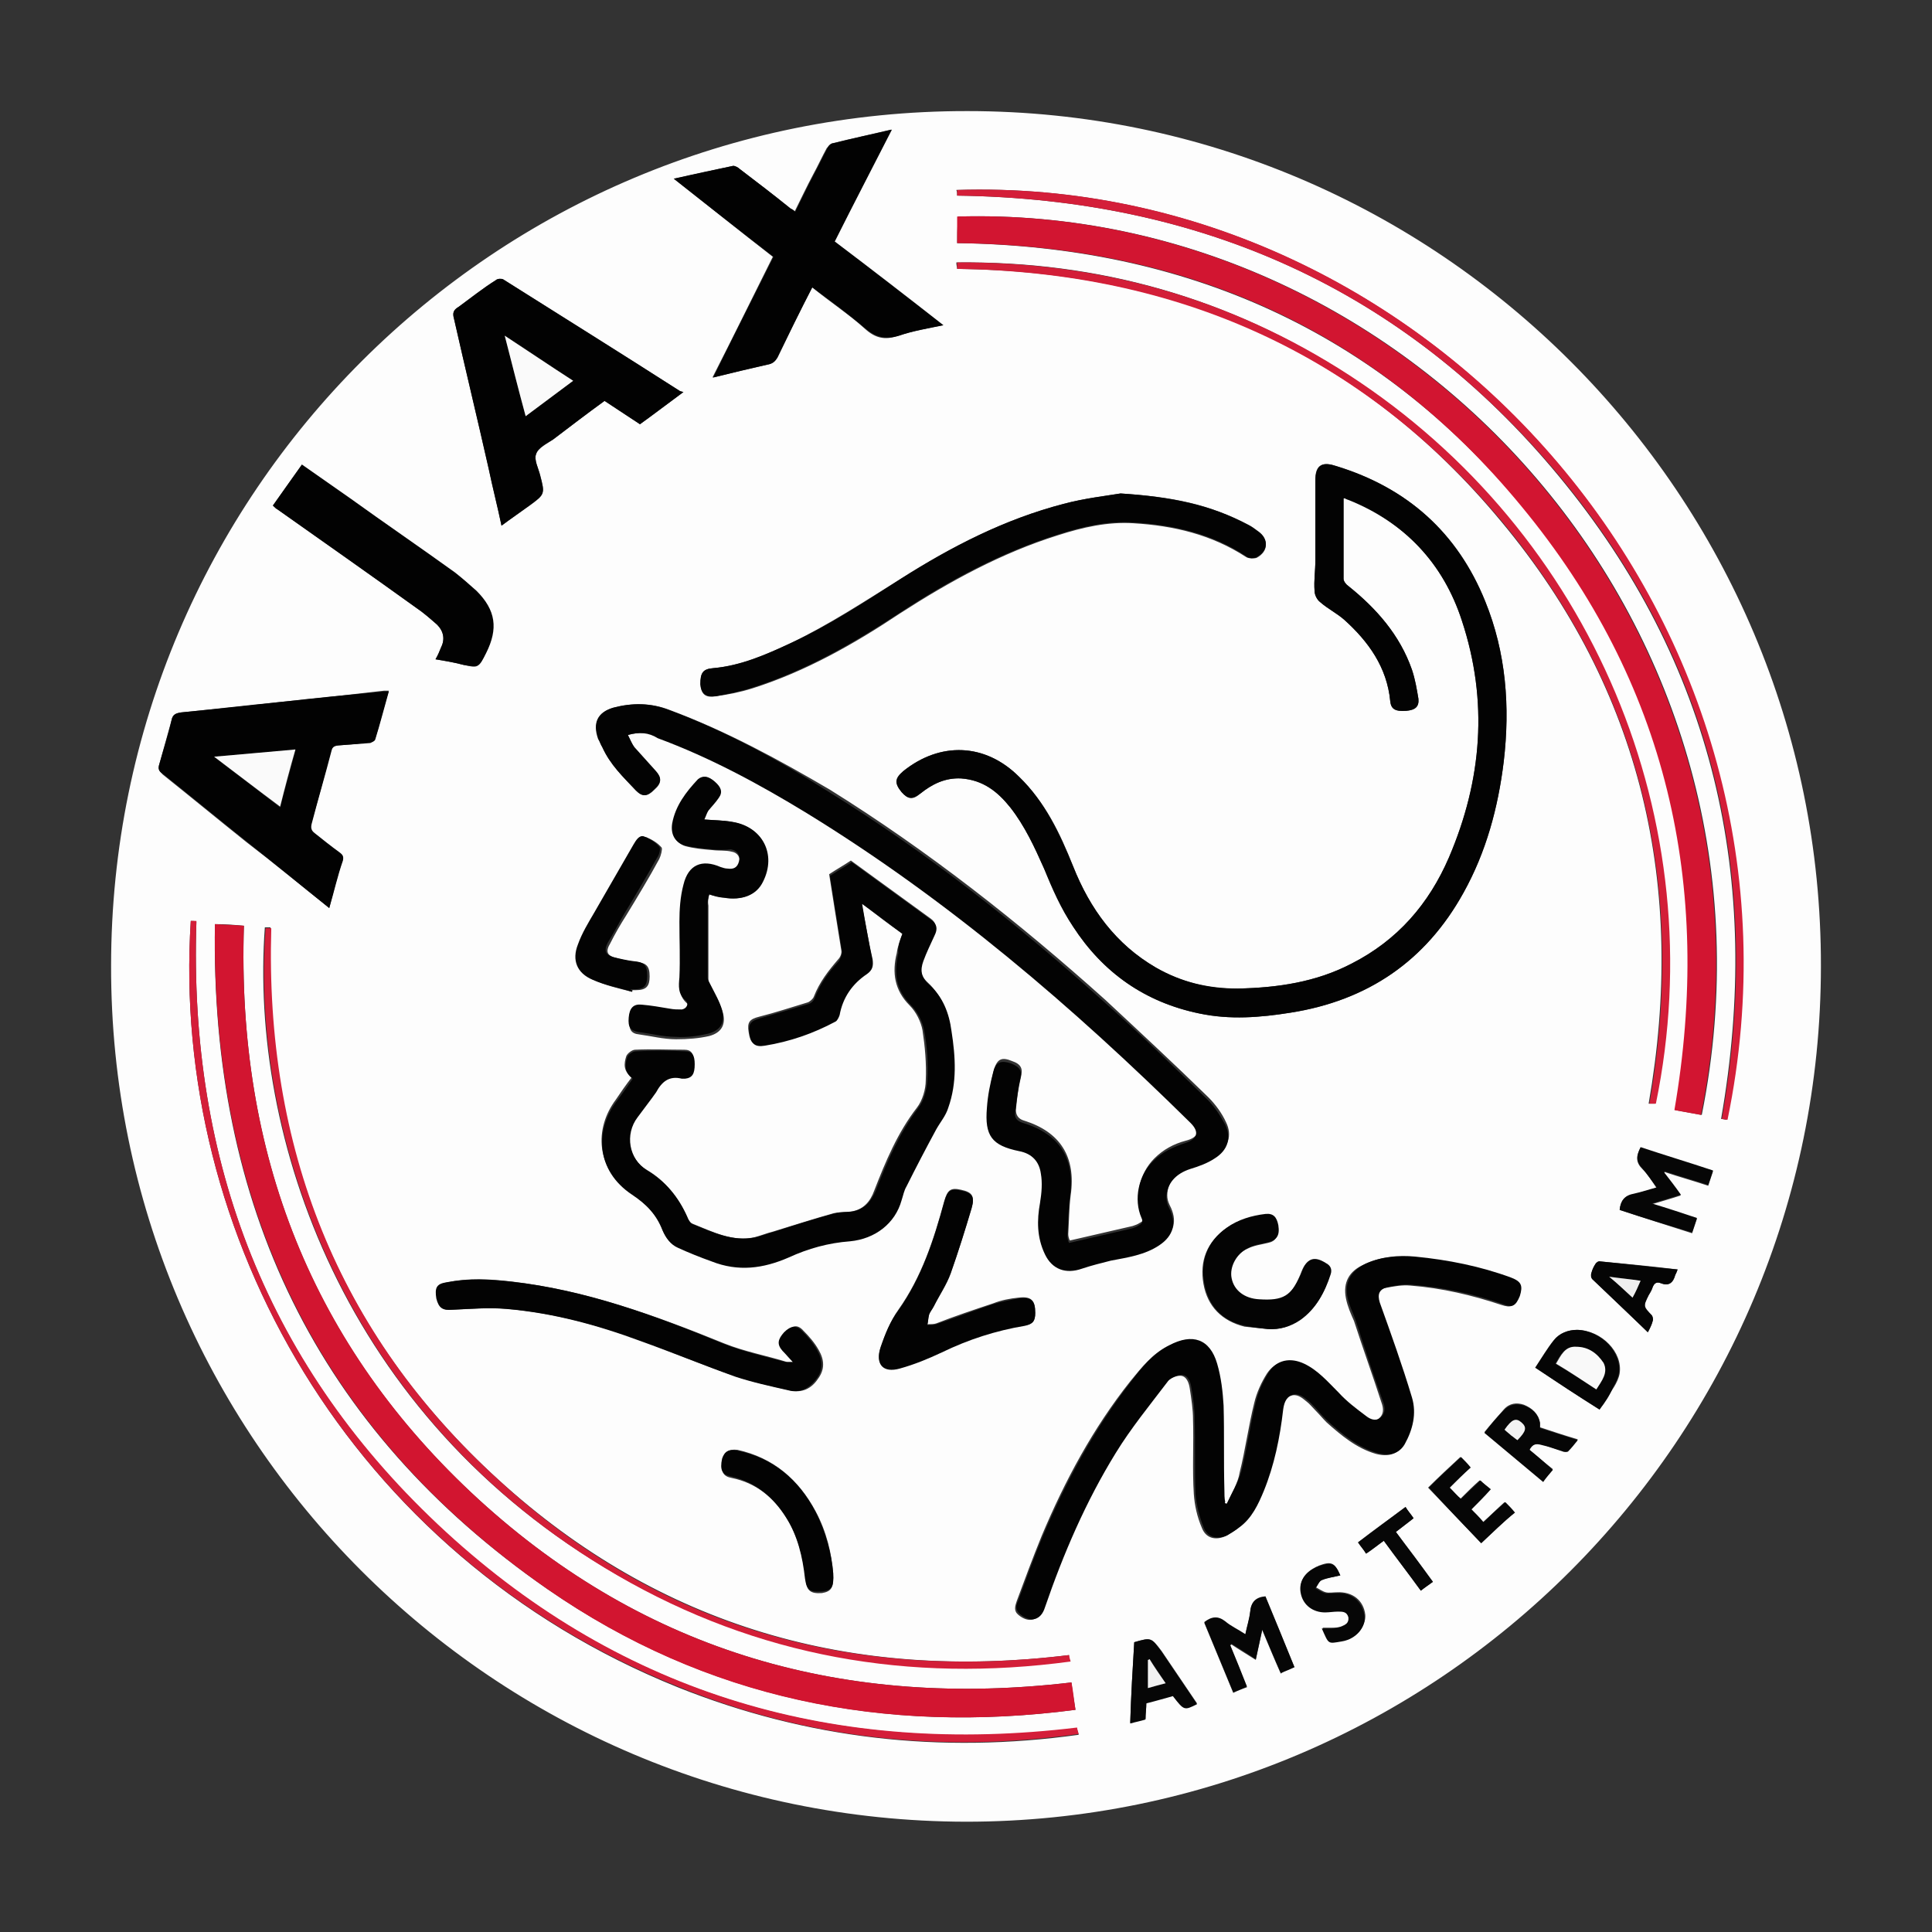 <?xml version="1.0" encoding="utf-8"?>
<!-- Generator: Adobe Illustrator 24.3.0, SVG Export Plug-In . SVG Version: 6.00 Build 0)  -->
<svg version="1.1" id="Layer_1" xmlns="http://www.w3.org/2000/svg" xmlns:xlink="http://www.w3.org/1999/xlink" x="0px" y="0px"
	 viewBox="0 0 24 24" style="enable-background:new 0 0 24 24;" xml:space="preserve">
<rect x="0" y="0" width="24" height="24" fill="#333333" stroke="none"/>
<style type="text/css">
	.st0{fill:#FDFDFD;}
	.st1{fill:#030303;}
	.st2{fill:#D21531;}
	.st3{fill:#D21530;}
	.st4{fill:#020202;}
	.st5{fill:#D41E39;}
	.st6{fill:#D31E38;}
	.st7{fill:#040404;}
	.st8{fill:#060606;}
	.st9{fill:#050505;}
	.st10{fill:#070707;}
	.st11{fill:#FAFAFA;}
	.st12{fill:#F9F9F9;}
	.st13{fill:#F2F2F2;}
	.st14{fill:#EFEFEF;}
</style>
<g>
	<path class="st0" d="M12,22.63C6.13,22.62,1.37,17.86,1.38,12c0-5.88,4.77-10.63,10.64-10.62C17.87,1.38,22.63,6.15,22.62,12
		C22.62,17.87,17.86,22.63,12,22.63z M16.69,6.19c0.02,0,0.02,0,0.03,0c0.01,0,0.02,0.01,0.03,0.01c0.7,0.29,1.18,0.8,1.41,1.51
		c0.33,1,0.25,1.98-0.16,2.94c-0.25,0.58-0.64,1.03-1.21,1.32c-0.44,0.23-0.92,0.3-1.41,0.31c-0.36,0.01-0.7-0.08-1.02-0.26
		c-0.5-0.29-0.82-0.73-1.03-1.26c-0.16-0.41-0.35-0.8-0.67-1.11c-0.42-0.42-0.98-0.44-1.44-0.07c-0.11,0.09-0.11,0.15-0.02,0.26
		c0.08,0.09,0.14,0.1,0.23,0.02c0.15-0.12,0.31-0.2,0.51-0.19c0.27,0.02,0.45,0.16,0.61,0.36c0.18,0.23,0.3,0.49,0.42,0.76
		c0.11,0.25,0.22,0.5,0.36,0.72c0.37,0.57,0.89,0.94,1.57,1.08c0.38,0.08,0.76,0.05,1.13-0.01c0.95-0.15,1.68-0.64,2.15-1.49
		c0.28-0.51,0.43-1.06,0.5-1.63c0.08-0.68,0.03-1.35-0.23-1.99c-0.34-0.85-0.97-1.41-1.85-1.68c-0.15-0.05-0.27-0.04-0.26,0.19
		c0,0.32,0,0.65,0,0.98c0,0.13-0.02,0.25-0.01,0.38c0,0.05,0.03,0.11,0.07,0.14c0.09,0.08,0.21,0.14,0.3,0.22
		c0.3,0.27,0.53,0.59,0.57,1.01c0.01,0.1,0.07,0.13,0.2,0.12c0.11-0.01,0.16-0.05,0.15-0.15c-0.02-0.12-0.04-0.24-0.08-0.36
		c-0.15-0.43-0.44-0.76-0.79-1.04c-0.03-0.02-0.06-0.06-0.06-0.09C16.69,6.86,16.69,6.53,16.69,6.19z M11.89,3.02
		c2.84,0.04,5.21,1.09,7.02,3.27c1.81,2.18,2.38,4.71,1.9,7.5c0.11,0.02,0.22,0.04,0.33,0.06c1.21-6.03-3.59-11.32-9.24-11.16
		c0,0.02,0,0.04,0,0.06C11.89,2.84,11.89,2.93,11.89,3.02z M2.67,11.48c-0.06,3.48,1.26,6.27,4.13,8.26
		c1.97,1.36,4.18,1.81,6.56,1.5c-0.02-0.13-0.04-0.24-0.05-0.34c-2.8,0.33-5.28-0.37-7.36-2.27c-2.08-1.9-3.01-4.31-2.92-7.13
		C2.92,11.49,2.81,11.48,2.67,11.48z M7.8,9.13C7.94,9.09,8.06,9.1,8.18,9.14c0.65,0.24,1.26,0.57,1.85,0.93
		c1.76,1.08,3.31,2.41,4.77,3.85c0.12,0.12,0.09,0.21-0.07,0.25c-0.15,0.04-0.28,0.11-0.39,0.22c-0.19,0.19-0.25,0.48-0.15,0.71
		c0.02,0.05,0.01,0.07-0.03,0.09c-0.03,0.02-0.06,0.03-0.09,0.04c-0.26,0.06-0.52,0.12-0.78,0.18c-0.01-0.02-0.02-0.05-0.02-0.08
		c0.01-0.16,0.01-0.32,0.03-0.48c0.07-0.48-0.13-0.79-0.58-0.93c-0.07-0.02-0.1-0.07-0.1-0.13c0.01-0.13,0.03-0.27,0.06-0.4
		c0.03-0.11,0.01-0.17-0.11-0.21c-0.12-0.05-0.18-0.03-0.22,0.1c-0.04,0.15-0.06,0.3-0.08,0.45c-0.03,0.35,0.06,0.47,0.4,0.54
		c0.16,0.03,0.25,0.13,0.27,0.28c0.02,0.12,0.01,0.25-0.01,0.36c-0.03,0.22-0.03,0.44,0.06,0.64c0.09,0.19,0.26,0.25,0.46,0.18
		c0.12-0.04,0.24-0.07,0.36-0.1c0.2-0.04,0.42-0.07,0.6-0.19c0.18-0.12,0.22-0.28,0.12-0.47c-0.02-0.04-0.03-0.08-0.03-0.12
		c0-0.17,0.12-0.3,0.3-0.36c0.1-0.03,0.21-0.08,0.3-0.13c0.16-0.1,0.21-0.26,0.13-0.42c-0.05-0.11-0.13-0.22-0.22-0.31
		c-0.42-0.41-0.85-0.81-1.28-1.21c-1.07-0.96-2.2-1.85-3.42-2.61C9.68,9.44,9.02,9.08,8.32,8.82C8.09,8.73,7.86,8.73,7.63,8.79
		c-0.2,0.05-0.27,0.19-0.19,0.39c0.01,0.04,0.03,0.07,0.05,0.11C7.58,9.5,7.74,9.65,7.9,9.82C7.98,9.9,8.04,9.9,8.13,9.81
		c0.09-0.08,0.09-0.14,0.02-0.22c-0.09-0.1-0.18-0.2-0.27-0.3C7.85,9.24,7.83,9.19,7.8,9.13z M15.24,18.68
		c-0.01,0-0.03-0.01-0.04-0.01c0-0.05-0.01-0.1-0.01-0.15c0-0.35,0.01-0.7-0.01-1.05c-0.01-0.18-0.03-0.36-0.08-0.52
		c-0.09-0.31-0.3-0.38-0.59-0.23c-0.2,0.1-0.33,0.27-0.47,0.44c-0.46,0.58-0.81,1.23-1.1,1.92c-0.11,0.27-0.21,0.54-0.31,0.81
		c-0.02,0.06-0.04,0.12,0.02,0.17c0.13,0.11,0.26,0.07,0.31-0.08c0.23-0.67,0.51-1.32,0.88-1.92c0.19-0.31,0.42-0.59,0.64-0.88
		c0.04-0.05,0.12-0.09,0.18-0.09c0.08,0,0.11,0.09,0.12,0.16c0.02,0.13,0.04,0.26,0.04,0.38c0.01,0.31-0.01,0.62,0.01,0.93
		c0.01,0.14,0.04,0.28,0.1,0.42c0.05,0.13,0.17,0.16,0.3,0.1c0.05-0.03,0.1-0.06,0.15-0.1c0.15-0.12,0.23-0.28,0.3-0.45
		c0.14-0.32,0.2-0.67,0.24-1.01c0.01-0.08,0.02-0.15,0.11-0.18c0.08-0.03,0.14,0.02,0.2,0.07c0.04,0.03,0.07,0.07,0.11,0.11
		c0.05,0.05,0.09,0.1,0.14,0.15c0.18,0.16,0.37,0.32,0.61,0.39c0.15,0.04,0.27,0.01,0.34-0.11c0.11-0.18,0.15-0.38,0.09-0.58
		c-0.12-0.4-0.26-0.79-0.4-1.18c-0.04-0.1-0.02-0.17,0.09-0.19c0.1-0.02,0.21-0.04,0.31-0.03c0.39,0.03,0.77,0.12,1.13,0.24
		c0.12,0.04,0.17,0.02,0.21-0.1c0.05-0.13,0.02-0.18-0.11-0.23c-0.39-0.14-0.79-0.22-1.19-0.26c-0.21-0.02-0.42-0.01-0.62,0.09
		c-0.18,0.08-0.26,0.22-0.22,0.42c0.02,0.1,0.06,0.19,0.1,0.28c0.11,0.34,0.23,0.67,0.34,1.01c0.03,0.08,0.03,0.15-0.03,0.2
		c-0.06,0.05-0.13,0.02-0.18-0.02c-0.12-0.09-0.24-0.18-0.34-0.29c-0.13-0.13-0.25-0.28-0.43-0.36c-0.17-0.08-0.33-0.05-0.44,0.11
		c-0.07,0.11-0.13,0.24-0.16,0.37c-0.07,0.28-0.11,0.58-0.18,0.86C15.38,18.42,15.3,18.55,15.24,18.68z M11.21,11.6
		c-0.03,0.08-0.06,0.16-0.07,0.24c-0.06,0.24-0.03,0.46,0.16,0.65c0.08,0.08,0.14,0.2,0.16,0.31c0.03,0.2,0.05,0.41,0.04,0.62
		c0,0.11-0.04,0.25-0.11,0.34c-0.24,0.31-0.39,0.67-0.53,1.03c-0.05,0.14-0.14,0.24-0.29,0.26c-0.07,0.01-0.14,0.01-0.21,0.02
		c-0.25,0.07-0.5,0.15-0.76,0.23c-0.08,0.02-0.15,0.05-0.23,0.07C9.1,15.43,8.85,15.3,8.6,15.2c-0.03-0.01-0.06-0.05-0.07-0.09
		c-0.11-0.24-0.26-0.44-0.5-0.58c-0.23-0.14-0.28-0.45-0.12-0.66c0.08-0.11,0.16-0.21,0.23-0.32c0.07-0.13,0.16-0.21,0.32-0.17
		c0.01,0,0.02,0,0.04,0c0.09-0.01,0.12-0.06,0.12-0.18c0-0.11-0.03-0.16-0.12-0.16c-0.2,0-0.41-0.01-0.61,0
		c-0.04,0-0.1,0.05-0.11,0.08c-0.03,0.09-0.04,0.19,0.07,0.26c-0.07,0.09-0.14,0.19-0.2,0.28c-0.27,0.36-0.25,0.86,0.19,1.16
		c0.17,0.12,0.3,0.25,0.38,0.44c0.04,0.1,0.1,0.18,0.19,0.22c0.14,0.06,0.28,0.12,0.42,0.17c0.33,0.13,0.65,0.09,0.96-0.05
		c0.24-0.11,0.5-0.18,0.76-0.2c0.32-0.02,0.56-0.21,0.64-0.51c0.02-0.06,0.03-0.12,0.06-0.17c0.12-0.24,0.25-0.47,0.37-0.71
		c0.05-0.09,0.12-0.18,0.15-0.27c0.11-0.31,0.09-0.63,0.04-0.95c-0.03-0.22-0.12-0.43-0.28-0.58c-0.1-0.09-0.11-0.18-0.07-0.29
		c0.04-0.11,0.09-0.22,0.14-0.32c0.04-0.08,0.03-0.14-0.04-0.19c-0.33-0.24-0.66-0.48-0.99-0.72c-0.09,0.06-0.18,0.11-0.27,0.17
		c0.05,0.32,0.1,0.63,0.15,0.94c0.01,0.04-0.01,0.09-0.04,0.12c-0.12,0.14-0.23,0.28-0.3,0.46c-0.01,0.03-0.05,0.06-0.07,0.07
		c-0.2,0.06-0.41,0.13-0.61,0.18c-0.12,0.03-0.15,0.07-0.13,0.19c0.02,0.14,0.06,0.17,0.19,0.15c0.31-0.05,0.6-0.15,0.88-0.3
		c0.03-0.01,0.05-0.05,0.05-0.08c0.04-0.22,0.16-0.38,0.34-0.51c0.07-0.05,0.08-0.1,0.07-0.18c-0.04-0.22-0.08-0.44-0.13-0.69
		C10.88,11.36,11.04,11.48,11.21,11.6z M10.09,3.57c0.22,0.18,0.45,0.33,0.65,0.51c0.13,0.12,0.25,0.15,0.42,0.09
		c0.18-0.06,0.36-0.09,0.55-0.13c-0.46-0.35-0.9-0.69-1.35-1.04c0.24-0.46,0.47-0.92,0.71-1.39c-0.25,0.06-0.49,0.11-0.73,0.17
		c-0.03,0.01-0.05,0.04-0.07,0.06c-0.06,0.11-0.11,0.22-0.17,0.33c-0.08,0.15-0.15,0.3-0.23,0.46C9.86,2.61,9.84,2.6,9.82,2.59
		C9.61,2.42,9.4,2.26,9.19,2.1C9.17,2.08,9.13,2.06,9.11,2.06C8.87,2.11,8.62,2.17,8.37,2.22C8.79,2.55,9.19,2.87,9.6,3.19
		c-0.25,0.5-0.49,0.99-0.75,1.5C9.1,4.63,9.31,4.58,9.53,4.53c0.06-0.01,0.1-0.04,0.12-0.1C9.8,4.15,9.94,3.86,10.09,3.57z
		 M4.09,11.28c0.05-0.2,0.1-0.39,0.16-0.58c0.02-0.05,0-0.08-0.04-0.1c-0.1-0.08-0.2-0.16-0.31-0.24c-0.04-0.03-0.05-0.06-0.04-0.11
		c0.09-0.31,0.17-0.61,0.25-0.92C4.13,9.28,4.15,9.27,4.2,9.26c0.13-0.01,0.27-0.02,0.4-0.04c0.02,0,0.05-0.02,0.06-0.04
		c0.06-0.2,0.11-0.4,0.17-0.6c-0.03,0-0.04,0-0.06,0C4.34,8.63,3.91,8.68,3.48,8.72C3.07,8.77,2.66,8.81,2.25,8.85
		c-0.06,0.01-0.11,0.02-0.12,0.1C2.08,9.13,2.03,9.31,1.98,9.49c-0.02,0.06,0,0.09,0.04,0.13c0.35,0.28,0.69,0.56,1.04,0.84
		C3.4,10.72,3.74,11,4.09,11.28z M6.23,6.53c0.12-0.09,0.24-0.17,0.35-0.26c0.19-0.14,0.19-0.14,0.13-0.37
		C6.69,5.82,6.63,5.71,6.66,5.64c0.03-0.08,0.14-0.13,0.21-0.18C7.08,5.3,7.29,5.14,7.51,4.98c0.15,0.1,0.29,0.19,0.44,0.29
		c0.18-0.13,0.35-0.26,0.54-0.4C8.46,4.86,8.46,4.86,8.45,4.86c-0.73-0.46-1.47-0.93-2.2-1.39C6.23,3.46,6.18,3.46,6.16,3.48
		C6,3.58,5.85,3.7,5.7,3.81C5.63,3.85,5.62,3.89,5.64,3.96C5.78,4.58,5.93,5.2,6.07,5.82C6.12,6.06,6.18,6.29,6.23,6.53z
		 M13.92,6.13c-0.18,0.03-0.45,0.06-0.71,0.13c-0.73,0.19-1.39,0.53-2.02,0.93c-0.45,0.28-0.89,0.57-1.37,0.8
		C9.52,8.13,9.21,8.27,8.86,8.3C8.73,8.31,8.7,8.36,8.7,8.5c0.01,0.12,0.06,0.17,0.18,0.15c0.16-0.02,0.31-0.05,0.47-0.1
		c0.66-0.21,1.26-0.55,1.83-0.93c0.62-0.4,1.26-0.75,1.96-0.97c0.31-0.1,0.62-0.17,0.94-0.15c0.5,0.03,0.97,0.14,1.4,0.42
		c0.03,0.02,0.1,0.02,0.13,0.01c0.15-0.08,0.15-0.23,0.02-0.32c-0.04-0.03-0.08-0.05-0.12-0.08C15.04,6.26,14.54,6.17,13.92,6.13z
		 M3.39,6.28C3.41,6.3,3.43,6.32,3.45,6.33C4.03,6.74,4.6,7.14,5.17,7.55c0.09,0.06,0.18,0.14,0.26,0.21
		c0.08,0.08,0.1,0.18,0.05,0.28C5.46,8.09,5.44,8.14,5.41,8.19c0.12,0.02,0.24,0.04,0.35,0.07c0.18,0.04,0.18,0.04,0.27-0.14
		c0.15-0.3,0.12-0.53-0.12-0.77C5.83,7.26,5.74,7.19,5.65,7.12C5.22,6.81,4.78,6.5,4.35,6.2c-0.2-0.14-0.4-0.28-0.6-0.42
		C3.63,5.94,3.51,6.11,3.39,6.28z M8.81,11.11c0.06,0.02,0.12,0.03,0.17,0.04c0.23,0.04,0.41-0.03,0.49-0.2
		c0.17-0.34,0-0.68-0.38-0.74c-0.11-0.02-0.22-0.02-0.35-0.03c0.02-0.04,0.03-0.08,0.05-0.11c0.04-0.06,0.09-0.11,0.13-0.16
		c0.05-0.07,0.03-0.13-0.05-0.2C8.8,9.64,8.73,9.63,8.68,9.69c-0.15,0.16-0.28,0.33-0.32,0.55c-0.02,0.12,0.03,0.23,0.15,0.27
		c0.11,0.03,0.22,0.04,0.34,0.05c0.08,0.01,0.16,0,0.24,0.02c0.07,0.01,0.11,0.07,0.1,0.15c-0.01,0.07-0.07,0.09-0.14,0.09
		c-0.03,0-0.06-0.01-0.09-0.02c-0.23-0.1-0.4-0.03-0.46,0.22c-0.04,0.15-0.04,0.3-0.05,0.46c-0.01,0.23,0.01,0.46,0,0.69
		c-0.01,0.11-0.01,0.21,0.08,0.29c0.05,0.04,0.02,0.1-0.05,0.11c-0.05,0-0.1,0-0.15-0.01c-0.12-0.01-0.23-0.03-0.35-0.05
		c-0.1-0.01-0.15,0.04-0.16,0.16c-0.01,0.12,0.02,0.17,0.12,0.18c0.15,0.02,0.3,0.06,0.46,0.06c0.14,0,0.28-0.01,0.41-0.04
		c0.15-0.04,0.21-0.14,0.17-0.29c-0.03-0.11-0.09-0.21-0.14-0.31c-0.01-0.03-0.04-0.06-0.04-0.1c0-0.31,0-0.61,0-0.92
		C8.79,11.19,8.8,11.15,8.81,11.11z M9.85,16.92c-0.03,0-0.05,0-0.07,0C9.52,16.84,9.25,16.79,9,16.69
		c-0.86-0.35-1.72-0.66-2.64-0.77c-0.27-0.03-0.53-0.05-0.8,0.01c-0.12,0.02-0.15,0.07-0.12,0.2c0.02,0.12,0.07,0.15,0.19,0.14
		c0.23-0.01,0.46-0.03,0.68-0.01c0.57,0.05,1.13,0.2,1.67,0.4c0.39,0.14,0.78,0.31,1.17,0.44c0.21,0.07,0.44,0.12,0.66,0.17
		c0.15,0.04,0.27-0.02,0.35-0.14c0.09-0.12,0.08-0.24,0.01-0.36c-0.05-0.09-0.12-0.17-0.19-0.24c-0.07-0.08-0.14-0.07-0.22,0.02
		c-0.09,0.09-0.09,0.15-0.02,0.23C9.77,16.82,9.81,16.86,9.85,16.92z M11.89,2.43c3.02,0.04,5.55,1.16,7.47,3.48
		c1.93,2.33,2.54,5.02,2.02,7.99c0.02,0,0.05,0.01,0.07,0.01c1.27-6.16-3.68-11.74-9.57-11.55C11.89,2.38,11.89,2.41,11.89,2.43z
		 M2.37,11.44c-0.25,3.9,1.98,7.88,6.05,9.52c1.6,0.64,3.26,0.83,4.98,0.59c-0.01-0.04-0.02-0.06-0.02-0.08
		c-2.98,0.35-5.62-0.4-7.84-2.43c-2.21-2.03-3.2-4.6-3.1-7.59C2.42,11.44,2.4,11.44,2.37,11.44z M11.89,3.34
		c2.74,0.03,5.02,1.04,6.76,3.14c1.75,2.1,2.3,4.54,1.83,7.23c0.03,0,0.05,0,0.08,0c0.71-3.5-0.79-7.09-3.81-9.05
		c-1.48-0.96-3.1-1.42-4.87-1.4C11.88,3.3,11.89,3.32,11.89,3.34z M13.28,20.56c-2.69,0.33-5.08-0.35-7.09-2.18
		c-2.01-1.83-2.91-4.15-2.83-6.86c-0.03,0-0.05,0-0.07,0c-0.19,2.59,0.97,6.08,4.37,8.04c1.75,1.01,3.63,1.34,5.63,1.07
		C13.28,20.61,13.28,20.58,13.28,20.56z M12.86,16.31c0-0.16-0.05-0.21-0.21-0.19c-0.1,0.01-0.21,0.03-0.31,0.07
		c-0.24,0.08-0.48,0.16-0.71,0.25c-0.03,0.01-0.07,0.01-0.11,0.01c0.01-0.04,0.01-0.08,0.02-0.12c0.01-0.04,0.04-0.07,0.06-0.11
		c0.07-0.14,0.15-0.27,0.21-0.41c0.1-0.27,0.18-0.54,0.26-0.81c0.04-0.14,0.01-0.19-0.13-0.22c-0.13-0.03-0.17,0-0.21,0.14
		c-0.13,0.48-0.28,0.94-0.57,1.35c-0.1,0.14-0.16,0.3-0.22,0.46c-0.07,0.21,0.03,0.31,0.24,0.26c0.18-0.05,0.35-0.12,0.52-0.2
		c0.33-0.16,0.67-0.27,1.03-0.33C12.83,16.45,12.86,16.41,12.86,16.31z M15.75,16.51c0.15,0.01,0.28-0.03,0.4-0.11
		c0.2-0.14,0.3-0.34,0.37-0.56c0.02-0.06-0.01-0.11-0.06-0.14c-0.14-0.09-0.23-0.06-0.29,0.09c-0.01,0.02-0.01,0.03-0.02,0.05
		c-0.12,0.28-0.22,0.34-0.52,0.31c-0.18-0.01-0.31-0.11-0.34-0.26c-0.03-0.15,0.05-0.31,0.21-0.38c0.08-0.04,0.17-0.05,0.25-0.07
		c0.1-0.02,0.13-0.08,0.12-0.21c-0.01-0.11-0.06-0.15-0.16-0.14c-0.17,0.02-0.34,0.07-0.48,0.17c-0.24,0.17-0.33,0.41-0.28,0.69
		c0.05,0.28,0.23,0.46,0.51,0.53C15.56,16.49,15.66,16.5,15.75,16.51z M7.85,12.32c0-0.01,0-0.01,0.01-0.02c0.01,0,0.02,0,0.04,0
		c0.13,0,0.17-0.05,0.17-0.17c0-0.13-0.04-0.17-0.17-0.18c-0.09-0.01-0.17-0.03-0.25-0.05c-0.11-0.03-0.13-0.08-0.07-0.18
		c0.06-0.12,0.13-0.24,0.2-0.35c0.14-0.23,0.28-0.46,0.41-0.7c0.02-0.04,0.04-0.12,0.03-0.14c-0.05-0.06-0.12-0.1-0.19-0.13
		c-0.07-0.02-0.1,0.04-0.13,0.1c-0.17,0.28-0.33,0.56-0.49,0.85c-0.07,0.13-0.15,0.26-0.2,0.39c-0.07,0.2-0.01,0.36,0.18,0.44
		C7.52,12.24,7.69,12.28,7.85,12.32z M10.35,19.54c-0.02-0.24-0.08-0.51-0.22-0.77c-0.21-0.39-0.52-0.66-0.97-0.76
		C9.05,18,9,18.03,8.98,18.14c-0.03,0.14,0,0.2,0.11,0.22c0.3,0.06,0.52,0.24,0.68,0.5c0.15,0.23,0.21,0.5,0.24,0.77
		c0.01,0.13,0.06,0.17,0.2,0.16C10.33,19.77,10.36,19.72,10.35,19.54z M20.12,15.03c0.3,0.1,0.59,0.19,0.9,0.29
		c0.02-0.06,0.04-0.12,0.06-0.18c-0.18-0.06-0.36-0.12-0.56-0.18c0.13-0.04,0.24-0.07,0.36-0.11c-0.08-0.1-0.15-0.19-0.21-0.28
		c0,0,0.01-0.01,0.01-0.01c0.18,0.06,0.36,0.11,0.54,0.17c0.02-0.06,0.04-0.12,0.06-0.18c-0.3-0.1-0.6-0.19-0.9-0.29
		c-0.06,0.1-0.06,0.18,0.02,0.26c0.07,0.07,0.12,0.15,0.18,0.24c-0.1,0.03-0.19,0.07-0.29,0.08C20.18,14.85,20.13,14.92,20.12,15.03
		z M16.08,20.71c-0.12-0.29-0.24-0.58-0.36-0.87c-0.12,0.01-0.18,0.07-0.19,0.19c-0.01,0.09-0.04,0.18-0.06,0.28
		c-0.09-0.06-0.18-0.1-0.25-0.16c-0.09-0.08-0.17-0.06-0.26,0.01c0.12,0.29,0.24,0.58,0.36,0.87c0.06-0.03,0.11-0.05,0.17-0.07
		c-0.07-0.18-0.14-0.35-0.21-0.52c0.01,0,0.01-0.01,0.02-0.01c0.09,0.06,0.19,0.12,0.3,0.19c0.03-0.13,0.05-0.24,0.08-0.37
		c0.08,0.19,0.15,0.36,0.23,0.54C15.97,20.75,16.02,20.73,16.08,20.71z M19.87,17.51c0.06-0.1,0.12-0.19,0.18-0.28
		c0.03-0.05,0.06-0.11,0.07-0.17c0.04-0.26-0.22-0.53-0.52-0.54c-0.12,0-0.22,0.04-0.29,0.13c-0.08,0.11-0.16,0.23-0.23,0.34
		C19.34,17.17,19.6,17.34,19.87,17.51z M19,18.01c0.04-0.07,0.09-0.09,0.15-0.07c0.09,0.03,0.17,0.06,0.26,0.08
		c0.02,0.01,0.06,0.01,0.07,0c0.04-0.04,0.07-0.09,0.12-0.14c-0.17-0.05-0.32-0.1-0.47-0.15c0-0.01,0-0.04,0-0.06
		c-0.02-0.11-0.1-0.18-0.2-0.22c-0.09-0.03-0.18-0.02-0.25,0.06c-0.08,0.09-0.16,0.18-0.24,0.28c0.25,0.21,0.49,0.41,0.73,0.61
		c0.04-0.05,0.08-0.1,0.12-0.15C19.19,18.17,19.09,18.09,19,18.01z M14.09,20.4c-0.02,0.33-0.04,0.66-0.05,1
		c0.07-0.02,0.13-0.03,0.19-0.05c0-0.07,0.01-0.13,0.01-0.2c0.11-0.03,0.22-0.06,0.33-0.09c0.14,0.18,0.14,0.18,0.3,0.1
		c-0.15-0.22-0.29-0.43-0.44-0.65C14.3,20.34,14.3,20.34,14.09,20.4z M20.47,16.55c0.02-0.05,0.05-0.09,0.06-0.14
		c0.01-0.02,0-0.06-0.01-0.07c-0.1-0.11-0.11-0.11-0.04-0.25c0.02-0.03,0.04-0.06,0.05-0.1c0.02-0.05,0.05-0.07,0.1-0.05
		c0.1,0.04,0.16-0.01,0.18-0.1c0.01-0.02,0.02-0.04,0.03-0.07c-0.32-0.04-0.64-0.07-0.96-0.1c-0.02,0-0.05,0.02-0.06,0.03
		c-0.02,0.03-0.04,0.07-0.05,0.11c-0.01,0.03,0,0.07,0.01,0.08C20.01,16.11,20.24,16.32,20.47,16.55z M18.4,19.17
		c0.14-0.13,0.27-0.26,0.41-0.38c-0.04-0.04-0.08-0.08-0.12-0.13c-0.09,0.08-0.18,0.17-0.27,0.25c-0.05-0.06-0.1-0.11-0.15-0.16
		c0.08-0.09,0.16-0.17,0.24-0.25c-0.04-0.04-0.08-0.07-0.13-0.11c-0.08,0.07-0.16,0.15-0.24,0.23c-0.05-0.05-0.09-0.1-0.14-0.14
		c0.09-0.09,0.18-0.17,0.26-0.25c-0.04-0.05-0.08-0.09-0.12-0.13c-0.14,0.13-0.27,0.25-0.4,0.38C17.96,18.71,18.18,18.94,18.4,19.17
		z M16.65,19.57c-0.07-0.16-0.11-0.18-0.27-0.12c-0.01,0.01-0.03,0.01-0.04,0.02c-0.14,0.07-0.21,0.19-0.17,0.32
		c0.03,0.14,0.15,0.23,0.3,0.23c0.05,0,0.11-0.01,0.16-0.01c0.06,0,0.11,0,0.13,0.07c0.02,0.07-0.04,0.1-0.09,0.12
		c-0.04,0.02-0.09,0.02-0.13,0.02c-0.04,0-0.07,0-0.11,0c0.09,0.2,0.07,0.18,0.25,0.16c0.17-0.03,0.29-0.18,0.28-0.32
		c-0.02-0.18-0.16-0.29-0.35-0.28c-0.05,0-0.1,0.01-0.14,0c-0.04-0.01-0.08-0.04-0.12-0.06c0.02-0.03,0.04-0.09,0.08-0.1
		C16.49,19.6,16.57,19.59,16.65,19.57z M17.34,19.03c0.07-0.06,0.15-0.11,0.22-0.17c-0.04-0.05-0.07-0.09-0.1-0.14
		c-0.2,0.15-0.4,0.29-0.59,0.44c0.04,0.05,0.07,0.09,0.1,0.14c0.08-0.06,0.15-0.11,0.22-0.16c0.16,0.21,0.31,0.42,0.46,0.62
		c0.05-0.04,0.1-0.08,0.15-0.11C17.65,19.45,17.49,19.24,17.34,19.03z"/>
	<path class="st1" d="M16.69,6.19c0,0.33,0,0.67,0,1c0,0.03,0.03,0.07,0.06,0.09c0.35,0.28,0.64,0.61,0.79,1.04
		c0.04,0.12,0.06,0.24,0.08,0.36c0.01,0.1-0.04,0.14-0.15,0.15c-0.14,0.01-0.19-0.02-0.2-0.12C17.23,8.29,17,7.97,16.7,7.7
		c-0.09-0.08-0.21-0.14-0.3-0.22c-0.04-0.03-0.07-0.09-0.07-0.14c-0.01-0.13,0.01-0.25,0.01-0.38c0-0.33,0-0.65,0-0.98
		c0-0.23,0.11-0.24,0.26-0.19c0.88,0.27,1.5,0.82,1.85,1.68c0.26,0.64,0.31,1.31,0.23,1.99c-0.07,0.58-0.22,1.13-0.5,1.63
		c-0.47,0.85-1.19,1.34-2.15,1.49c-0.38,0.06-0.75,0.09-1.13,0.01c-0.68-0.14-1.2-0.51-1.57-1.08c-0.15-0.22-0.26-0.47-0.36-0.72
		c-0.12-0.27-0.24-0.53-0.42-0.76c-0.16-0.2-0.34-0.34-0.61-0.36c-0.2-0.01-0.36,0.07-0.51,0.19c-0.1,0.07-0.15,0.07-0.23-0.02
		c-0.09-0.11-0.08-0.17,0.02-0.26c0.46-0.37,1.02-0.35,1.44,0.07c0.32,0.31,0.5,0.7,0.67,1.11c0.21,0.53,0.53,0.97,1.03,1.26
		c0.31,0.18,0.65,0.26,1.02,0.26c0.49-0.01,0.97-0.08,1.41-0.31c0.57-0.29,0.96-0.74,1.21-1.32c0.41-0.96,0.49-1.94,0.16-2.94
		C17.93,7,17.45,6.49,16.75,6.21c-0.01,0-0.02-0.01-0.03-0.01C16.71,6.19,16.71,6.19,16.69,6.19z"/>
	<path class="st2" d="M11.89,3.02c0-0.09,0-0.18,0-0.27c0-0.02,0-0.04,0-0.06c5.65-0.16,10.45,5.13,9.24,11.16
		c-0.11-0.02-0.22-0.04-0.33-0.06c0.48-2.79-0.09-5.31-1.9-7.5C17.1,4.1,14.73,3.05,11.89,3.02z"/>
	<path class="st3" d="M2.67,11.48c0.14,0.01,0.25,0.01,0.36,0.02c-0.09,2.82,0.84,5.22,2.92,7.13c2.08,1.9,4.56,2.6,7.36,2.27
		c0.02,0.1,0.03,0.21,0.05,0.34c-2.37,0.31-4.59-0.13-6.56-1.5C3.94,17.75,2.62,14.96,2.67,11.48z"/>
	<path class="st1" d="M7.8,9.13c0.03,0.06,0.05,0.11,0.08,0.15c0.09,0.1,0.18,0.2,0.27,0.3c0.07,0.08,0.07,0.14-0.02,0.22
		C8.04,9.9,7.98,9.9,7.9,9.82C7.74,9.65,7.58,9.5,7.48,9.28C7.46,9.25,7.45,9.21,7.43,9.18c-0.07-0.2-0.01-0.33,0.19-0.39
		c0.23-0.06,0.46-0.06,0.69,0.03c0.7,0.26,1.36,0.62,1.99,1.02c1.23,0.76,2.35,1.65,3.42,2.61c0.44,0.39,0.86,0.8,1.28,1.21
		c0.09,0.09,0.16,0.2,0.22,0.31c0.08,0.17,0.03,0.32-0.13,0.42c-0.09,0.06-0.2,0.1-0.3,0.13c-0.19,0.06-0.3,0.19-0.3,0.36
		c0,0.04,0.01,0.08,0.03,0.12c0.1,0.19,0.06,0.35-0.12,0.47c-0.18,0.12-0.39,0.15-0.6,0.19c-0.12,0.03-0.24,0.06-0.36,0.1
		c-0.2,0.07-0.37,0.01-0.46-0.18c-0.1-0.21-0.1-0.42-0.06-0.64c0.02-0.12,0.03-0.25,0.01-0.36c-0.02-0.15-0.11-0.25-0.27-0.28
		c-0.34-0.07-0.43-0.19-0.4-0.54c0.01-0.15,0.04-0.3,0.08-0.45c0.03-0.12,0.1-0.14,0.22-0.1c0.12,0.05,0.14,0.1,0.11,0.21
		c-0.03,0.13-0.04,0.27-0.06,0.4c-0.01,0.07,0.03,0.11,0.1,0.13c0.46,0.14,0.65,0.45,0.58,0.93c-0.02,0.16-0.02,0.32-0.03,0.48
		c0,0.03,0.01,0.06,0.02,0.08c0.26-0.06,0.52-0.12,0.78-0.18c0.03-0.01,0.06-0.02,0.09-0.04c0.04-0.02,0.05-0.05,0.03-0.09
		c-0.1-0.23-0.04-0.53,0.15-0.71c0.11-0.11,0.24-0.17,0.39-0.22c0.16-0.05,0.18-0.14,0.07-0.25c-1.46-1.44-3.01-2.77-4.77-3.85
		c-0.59-0.36-1.2-0.69-1.85-0.93C8.06,9.1,7.94,9.09,7.8,9.13z"/>
	<path class="st1" d="M15.24,18.68c0.06-0.13,0.14-0.26,0.18-0.4c0.07-0.28,0.11-0.58,0.18-0.86c0.03-0.13,0.09-0.26,0.16-0.37
		c0.1-0.16,0.27-0.19,0.44-0.11c0.17,0.08,0.29,0.22,0.43,0.36c0.1,0.11,0.22,0.2,0.34,0.29c0.05,0.04,0.12,0.07,0.18,0.02
		c0.06-0.05,0.06-0.12,0.03-0.2c-0.12-0.33-0.23-0.67-0.34-1.01c-0.03-0.09-0.08-0.18-0.1-0.28c-0.04-0.19,0.04-0.33,0.22-0.42
		c0.2-0.09,0.41-0.11,0.62-0.09c0.41,0.04,0.81,0.12,1.19,0.26c0.13,0.05,0.15,0.1,0.11,0.23c-0.05,0.12-0.09,0.15-0.21,0.1
		c-0.37-0.13-0.75-0.21-1.13-0.24c-0.1-0.01-0.21,0.01-0.31,0.03c-0.1,0.03-0.12,0.09-0.09,0.19c0.14,0.39,0.28,0.78,0.4,1.18
		c0.06,0.2,0.01,0.4-0.09,0.58c-0.07,0.12-0.19,0.15-0.34,0.11c-0.24-0.07-0.43-0.23-0.61-0.39c-0.05-0.05-0.1-0.1-0.14-0.15
		c-0.04-0.04-0.07-0.08-0.11-0.11c-0.06-0.05-0.12-0.1-0.2-0.07c-0.08,0.03-0.1,0.11-0.11,0.18c-0.04,0.35-0.11,0.69-0.24,1.01
		c-0.07,0.17-0.15,0.34-0.3,0.45c-0.05,0.04-0.1,0.07-0.15,0.1c-0.13,0.06-0.25,0.03-0.3-0.1c-0.05-0.13-0.09-0.28-0.1-0.42
		c-0.01-0.31,0-0.62-0.01-0.93c0-0.13-0.02-0.26-0.04-0.38c-0.01-0.07-0.04-0.16-0.12-0.16c-0.06,0-0.15,0.04-0.18,0.09
		c-0.22,0.29-0.45,0.57-0.64,0.88c-0.37,0.6-0.65,1.25-0.88,1.92c-0.05,0.16-0.18,0.19-0.31,0.08c-0.06-0.05-0.05-0.11-0.02-0.17
		c0.1-0.27,0.2-0.55,0.31-0.81c0.29-0.68,0.64-1.33,1.1-1.92c0.13-0.17,0.27-0.34,0.47-0.44c0.28-0.15,0.5-0.08,0.59,0.23
		c0.05,0.17,0.07,0.35,0.08,0.52c0.01,0.35,0,0.7,0.01,1.05c0,0.05,0,0.1,0.01,0.15C15.21,18.67,15.22,18.68,15.24,18.68z"/>
	<path class="st1" d="M11.21,11.6c-0.16-0.12-0.32-0.24-0.5-0.37c0.04,0.24,0.08,0.47,0.13,0.69c0.01,0.08,0,0.13-0.07,0.18
		c-0.18,0.12-0.3,0.29-0.34,0.51c-0.01,0.03-0.03,0.07-0.05,0.08c-0.28,0.15-0.57,0.25-0.88,0.3c-0.12,0.02-0.17-0.02-0.19-0.15
		c-0.02-0.12,0.02-0.16,0.13-0.19c0.21-0.06,0.41-0.12,0.61-0.18c0.03-0.01,0.06-0.04,0.07-0.07c0.07-0.18,0.17-0.32,0.3-0.46
		c0.02-0.03,0.04-0.08,0.04-0.12c-0.05-0.31-0.1-0.62-0.15-0.94c0.09-0.06,0.18-0.11,0.27-0.17c0.33,0.24,0.66,0.48,0.99,0.72
		c0.07,0.05,0.08,0.11,0.04,0.19c-0.05,0.11-0.1,0.21-0.14,0.32c-0.04,0.11-0.03,0.2,0.07,0.29c0.17,0.15,0.25,0.35,0.28,0.58
		c0.05,0.32,0.07,0.64-0.04,0.95c-0.03,0.1-0.1,0.18-0.15,0.27c-0.13,0.24-0.25,0.47-0.37,0.71c-0.03,0.05-0.04,0.11-0.06,0.17
		c-0.08,0.29-0.33,0.48-0.64,0.51c-0.27,0.02-0.52,0.09-0.76,0.2c-0.32,0.14-0.63,0.18-0.96,0.05c-0.14-0.05-0.29-0.11-0.42-0.17
		c-0.09-0.04-0.15-0.12-0.19-0.22c-0.07-0.19-0.2-0.32-0.38-0.44c-0.45-0.3-0.46-0.8-0.19-1.16c0.07-0.09,0.13-0.18,0.2-0.28
		c-0.1-0.07-0.1-0.17-0.07-0.26c0.01-0.04,0.07-0.08,0.11-0.08c0.2-0.01,0.41-0.01,0.61,0c0.09,0,0.12,0.05,0.12,0.16
		c0,0.12-0.03,0.17-0.12,0.18c-0.01,0-0.02,0-0.04,0c-0.16-0.04-0.25,0.04-0.32,0.17C8.08,13.67,8,13.77,7.92,13.88
		c-0.16,0.21-0.11,0.52,0.12,0.66c0.23,0.14,0.39,0.33,0.5,0.58c0.01,0.03,0.04,0.08,0.07,0.09c0.25,0.1,0.5,0.22,0.78,0.16
		c0.08-0.02,0.15-0.05,0.23-0.07c0.25-0.08,0.5-0.16,0.76-0.23c0.07-0.02,0.14-0.01,0.21-0.02c0.15-0.03,0.23-0.12,0.29-0.26
		c0.14-0.36,0.29-0.71,0.53-1.03c0.07-0.09,0.1-0.22,0.11-0.34c0.01-0.21,0-0.42-0.04-0.62c-0.02-0.11-0.08-0.23-0.16-0.31
		c-0.19-0.19-0.22-0.4-0.16-0.65C11.15,11.76,11.18,11.68,11.21,11.6z"/>
	<path class="st4" d="M10.09,3.57C9.94,3.86,9.8,4.15,9.66,4.44C9.63,4.49,9.6,4.52,9.53,4.53C9.31,4.58,9.1,4.63,8.86,4.69
		c0.25-0.51,0.5-1,0.75-1.5C9.19,2.87,8.79,2.55,8.37,2.22c0.26-0.06,0.5-0.11,0.74-0.16C9.13,2.06,9.17,2.08,9.19,2.1
		C9.4,2.26,9.61,2.42,9.82,2.59C9.84,2.6,9.86,2.61,9.88,2.63c0.08-0.16,0.15-0.31,0.23-0.46c0.06-0.11,0.11-0.22,0.17-0.33
		c0.01-0.03,0.04-0.06,0.07-0.06c0.24-0.06,0.47-0.11,0.73-0.17c-0.24,0.47-0.48,0.93-0.71,1.39c0.45,0.34,0.89,0.68,1.35,1.04
		c-0.19,0.04-0.38,0.07-0.55,0.13c-0.17,0.05-0.29,0.02-0.42-0.09C10.54,3.9,10.32,3.74,10.09,3.57z"/>
	<path class="st4" d="M4.09,11.28C3.74,11,3.4,10.72,3.06,10.45c-0.35-0.28-0.69-0.56-1.04-0.84C1.97,9.58,1.96,9.55,1.98,9.49
		c0.05-0.18,0.11-0.36,0.15-0.54c0.02-0.08,0.06-0.09,0.12-0.1c0.41-0.04,0.82-0.09,1.24-0.13c0.43-0.05,0.85-0.09,1.28-0.13
		c0.02,0,0.03,0,0.06,0c-0.06,0.21-0.11,0.41-0.17,0.6C4.65,9.21,4.62,9.22,4.6,9.23C4.47,9.24,4.33,9.25,4.2,9.26
		c-0.05,0-0.07,0.02-0.08,0.06c-0.08,0.31-0.17,0.61-0.25,0.92c-0.01,0.05,0,0.08,0.04,0.11c0.1,0.08,0.2,0.16,0.31,0.24
		c0.04,0.03,0.05,0.05,0.04,0.1C4.19,10.89,4.15,11.08,4.09,11.28z M2.66,9.4c0.28,0.22,0.55,0.42,0.82,0.63
		c0.06-0.24,0.13-0.47,0.19-0.71C3.33,9.34,3.01,9.37,2.66,9.4z"/>
	<path class="st4" d="M6.23,6.53C6.18,6.29,6.12,6.06,6.07,5.82C5.93,5.2,5.78,4.58,5.64,3.96C5.62,3.89,5.63,3.85,5.7,3.81
		C5.85,3.7,6,3.58,6.16,3.48c0.02-0.02,0.07-0.02,0.09-0.01c0.73,0.46,1.47,0.92,2.2,1.39c0.01,0,0.02,0.01,0.04,0.01
		c-0.19,0.14-0.36,0.27-0.54,0.4C7.8,5.17,7.66,5.08,7.51,4.98C7.29,5.14,7.08,5.3,6.87,5.46C6.79,5.51,6.68,5.56,6.66,5.64
		C6.63,5.71,6.69,5.82,6.71,5.91c0.06,0.23,0.06,0.23-0.13,0.37C6.47,6.36,6.35,6.44,6.23,6.53z M6.27,4.17
		c0.09,0.34,0.17,0.67,0.26,1c0.2-0.15,0.39-0.29,0.59-0.44C6.84,4.55,6.57,4.36,6.27,4.17z"/>
	<path class="st1" d="M13.92,6.13c0.62,0.04,1.12,0.14,1.59,0.39c0.04,0.02,0.08,0.05,0.12,0.08c0.13,0.09,0.13,0.24-0.02,0.32
		c-0.03,0.02-0.1,0.02-0.13-0.01c-0.42-0.28-0.9-0.39-1.4-0.42c-0.32-0.02-0.63,0.05-0.94,0.15c-0.7,0.22-1.35,0.57-1.96,0.97
		c-0.58,0.38-1.17,0.72-1.83,0.93C9.2,8.59,9.04,8.62,8.89,8.65C8.76,8.66,8.71,8.61,8.7,8.5C8.7,8.36,8.73,8.31,8.86,8.3
		c0.34-0.03,0.66-0.17,0.96-0.31c0.48-0.22,0.92-0.51,1.37-0.8c0.63-0.4,1.29-0.74,2.02-0.93C13.47,6.19,13.74,6.16,13.92,6.13z"/>
	<path class="st4" d="M3.39,6.28c0.12-0.17,0.24-0.34,0.36-0.51c0.2,0.14,0.4,0.28,0.6,0.42c0.43,0.31,0.87,0.61,1.3,0.92
		c0.09,0.07,0.18,0.15,0.27,0.23c0.24,0.24,0.27,0.47,0.12,0.77C5.95,8.29,5.95,8.29,5.76,8.26C5.65,8.23,5.53,8.21,5.41,8.19
		c0.03-0.05,0.05-0.1,0.07-0.15c0.05-0.1,0.03-0.2-0.05-0.28C5.35,7.69,5.26,7.61,5.17,7.55C4.6,7.14,4.03,6.74,3.45,6.33
		C3.43,6.32,3.41,6.3,3.39,6.28z"/>
	<path class="st1" d="M8.81,11.11c-0.01,0.04-0.02,0.08-0.02,0.11c0,0.31,0,0.61,0,0.92c0,0.03,0.02,0.06,0.04,0.1
		c0.05,0.1,0.11,0.2,0.14,0.31c0.04,0.15-0.02,0.25-0.17,0.29c-0.13,0.03-0.27,0.05-0.41,0.04c-0.15,0-0.3-0.04-0.46-0.06
		c-0.1-0.02-0.13-0.06-0.12-0.18c0.01-0.12,0.06-0.17,0.16-0.16c0.12,0.01,0.23,0.03,0.35,0.05c0.05,0.01,0.1,0.01,0.15,0.01
		c0.06-0.01,0.09-0.07,0.05-0.11c-0.1-0.08-0.09-0.18-0.08-0.29c0.01-0.23,0-0.46,0-0.69c0-0.15,0.01-0.31,0.05-0.46
		c0.06-0.25,0.23-0.32,0.46-0.22c0.03,0.01,0.06,0.02,0.09,0.02c0.07,0.01,0.12-0.01,0.14-0.09c0.02-0.08-0.02-0.13-0.1-0.15
		C9,10.56,8.92,10.56,8.84,10.55c-0.11-0.01-0.23-0.02-0.34-0.05c-0.12-0.04-0.17-0.14-0.15-0.27c0.04-0.22,0.17-0.39,0.32-0.55
		C8.73,9.63,8.8,9.64,8.88,9.71c0.08,0.07,0.1,0.13,0.05,0.2c-0.04,0.06-0.09,0.11-0.13,0.16c-0.02,0.03-0.03,0.07-0.05,0.11
		c0.13,0.01,0.24,0.01,0.35,0.03c0.37,0.06,0.55,0.4,0.38,0.74c-0.08,0.17-0.26,0.24-0.49,0.2C8.93,11.15,8.87,11.13,8.81,11.11z"/>
	<path class="st1" d="M9.85,16.92c-0.05-0.05-0.09-0.1-0.13-0.14c-0.07-0.08-0.06-0.14,0.02-0.23c0.08-0.08,0.15-0.09,0.22-0.02
		c0.07,0.07,0.14,0.15,0.19,0.24c0.07,0.12,0.08,0.25-0.01,0.36c-0.09,0.12-0.21,0.18-0.35,0.14c-0.22-0.05-0.45-0.1-0.66-0.17
		c-0.39-0.14-0.78-0.3-1.17-0.44c-0.54-0.2-1.09-0.35-1.67-0.4c-0.23-0.02-0.46,0-0.68,0.01c-0.11,0.01-0.16-0.02-0.19-0.14
		c-0.02-0.13,0-0.18,0.12-0.2c0.27-0.05,0.53-0.04,0.8-0.01c0.93,0.1,1.79,0.42,2.64,0.77c0.25,0.1,0.52,0.16,0.78,0.23
		C9.8,16.92,9.82,16.92,9.85,16.92z"/>
	<path class="st5" d="M11.89,2.43c0-0.02,0-0.04,0-0.07c5.89-0.19,10.84,5.4,9.57,11.55c-0.02,0-0.05-0.01-0.07-0.01
		c0.52-2.97-0.09-5.66-2.02-7.99C17.43,3.59,14.91,2.47,11.89,2.43z"/>
	<path class="st5" d="M2.37,11.44c0.03,0,0.05,0,0.07,0c-0.1,3,0.89,5.56,3.1,7.59c2.21,2.03,4.86,2.79,7.84,2.43
		c0,0.02,0.01,0.04,0.02,0.08c-1.72,0.24-3.38,0.06-4.98-0.59C4.35,19.32,2.12,15.34,2.37,11.44z"/>
	<path class="st6" d="M11.89,3.34c0-0.02,0-0.04,0-0.08c1.76-0.01,3.39,0.44,4.87,1.4c3.02,1.96,4.53,5.55,3.81,9.05
		c-0.02,0-0.05,0-0.08,0c0.47-2.69-0.09-5.13-1.83-7.23C16.91,4.39,14.62,3.38,11.89,3.34z"/>
	<path class="st6" d="M13.28,20.56c0,0.02,0.01,0.04,0.02,0.08c-2,0.27-3.89-0.06-5.63-1.07c-3.4-1.97-4.56-5.45-4.37-8.04
		c0.02,0,0.04,0,0.07,0c-0.08,2.71,0.82,5.03,2.83,6.86C8.19,20.22,10.58,20.89,13.28,20.56z"/>
	<path class="st1" d="M12.86,16.31c0,0.1-0.03,0.14-0.13,0.16c-0.36,0.06-0.7,0.17-1.03,0.33c-0.17,0.08-0.34,0.15-0.52,0.2
		c-0.21,0.06-0.31-0.05-0.24-0.26c0.05-0.16,0.12-0.33,0.22-0.46c0.29-0.41,0.44-0.87,0.57-1.35c0.04-0.14,0.08-0.17,0.21-0.14
		c0.14,0.03,0.17,0.08,0.13,0.22c-0.08,0.27-0.17,0.55-0.26,0.81c-0.05,0.14-0.14,0.27-0.21,0.41c-0.02,0.04-0.05,0.07-0.06,0.11
		c-0.01,0.04-0.01,0.08-0.02,0.12c0.04,0,0.08,0,0.11-0.01c0.24-0.08,0.47-0.17,0.71-0.25c0.1-0.03,0.2-0.05,0.31-0.07
		C12.81,16.11,12.86,16.15,12.86,16.31z"/>
	<path class="st7" d="M15.75,16.51c-0.09-0.01-0.19-0.02-0.28-0.04c-0.29-0.06-0.46-0.25-0.51-0.53c-0.05-0.28,0.04-0.52,0.28-0.69
		c0.14-0.1,0.31-0.15,0.48-0.17c0.1-0.01,0.14,0.04,0.16,0.14c0.02,0.13-0.02,0.18-0.12,0.21c-0.08,0.02-0.17,0.03-0.25,0.07
		c-0.15,0.07-0.24,0.24-0.21,0.38c0.03,0.15,0.16,0.25,0.34,0.26c0.3,0.02,0.4-0.04,0.52-0.31c0.01-0.02,0.01-0.03,0.02-0.05
		c0.06-0.15,0.15-0.18,0.29-0.09c0.06,0.03,0.08,0.08,0.06,0.14c-0.07,0.22-0.18,0.42-0.37,0.56
		C16.03,16.48,15.89,16.52,15.75,16.51z"/>
	<path class="st1" d="M7.85,12.32c-0.16-0.05-0.33-0.08-0.49-0.15c-0.19-0.08-0.26-0.24-0.18-0.44c0.05-0.14,0.13-0.27,0.2-0.39
		c0.16-0.28,0.33-0.57,0.49-0.85c0.03-0.05,0.07-0.12,0.13-0.1c0.07,0.03,0.14,0.07,0.19,0.13c0.02,0.02,0,0.1-0.03,0.14
		c-0.13,0.23-0.27,0.47-0.41,0.7c-0.07,0.12-0.13,0.24-0.2,0.35c-0.05,0.1-0.03,0.15,0.07,0.18c0.08,0.02,0.17,0.04,0.25,0.05
		c0.13,0.01,0.17,0.05,0.17,0.18c0,0.13-0.04,0.17-0.17,0.17c-0.01,0-0.02,0-0.04,0C7.86,12.31,7.86,12.32,7.85,12.32z"/>
	<path class="st1" d="M10.35,19.54c0.01,0.18-0.02,0.22-0.15,0.23c-0.14,0.01-0.18-0.02-0.2-0.16c-0.03-0.27-0.09-0.53-0.24-0.77
		c-0.16-0.25-0.38-0.43-0.68-0.5c-0.11-0.02-0.14-0.08-0.11-0.22C9,18.03,9.05,18,9.16,18.02c0.44,0.09,0.76,0.36,0.97,0.76
		C10.26,19.03,10.33,19.31,10.35,19.54z"/>
	<path class="st8" d="M20.12,15.03c0.01-0.11,0.06-0.18,0.17-0.2c0.09-0.02,0.18-0.05,0.29-0.08c-0.06-0.08-0.12-0.17-0.18-0.24
		c-0.08-0.08-0.07-0.16-0.02-0.26c0.3,0.1,0.6,0.19,0.9,0.29c-0.02,0.06-0.04,0.12-0.06,0.18c-0.18-0.06-0.36-0.11-0.54-0.17
		c0,0-0.01,0.01-0.01,0.01c0.07,0.09,0.14,0.18,0.21,0.28c-0.12,0.04-0.23,0.07-0.36,0.11c0.2,0.06,0.38,0.12,0.56,0.18
		c-0.02,0.06-0.04,0.12-0.06,0.18C20.72,15.22,20.42,15.13,20.12,15.03z"/>
	<path class="st8" d="M16.08,20.71c-0.06,0.03-0.11,0.05-0.17,0.07c-0.08-0.18-0.15-0.35-0.23-0.54c-0.03,0.13-0.05,0.24-0.08,0.37
		c-0.11-0.07-0.2-0.13-0.3-0.19c-0.01,0-0.01,0.01-0.02,0.01c0.07,0.17,0.14,0.34,0.21,0.52c-0.06,0.03-0.11,0.05-0.17,0.07
		c-0.12-0.29-0.24-0.58-0.36-0.87c0.09-0.07,0.17-0.08,0.26-0.01c0.07,0.06,0.16,0.1,0.25,0.16c0.02-0.1,0.05-0.19,0.06-0.28
		c0.01-0.12,0.07-0.18,0.19-0.19C15.84,20.12,15.96,20.41,16.08,20.71z"/>
	<path class="st9" d="M19.87,17.51c-0.27-0.17-0.53-0.34-0.8-0.52c0.08-0.12,0.15-0.24,0.23-0.34c0.07-0.09,0.18-0.13,0.29-0.13
		c0.3,0.01,0.56,0.28,0.52,0.54c-0.01,0.06-0.04,0.12-0.07,0.17C20,17.33,19.94,17.42,19.87,17.51z M19.83,17.26
		c0.07-0.11,0.16-0.21,0.08-0.33c-0.07-0.13-0.19-0.2-0.34-0.2c-0.14,0-0.19,0.11-0.25,0.21C19.49,17.04,19.66,17.15,19.83,17.26z"
		/>
	<path class="st8" d="M19,18.01c0.1,0.08,0.19,0.16,0.29,0.25c-0.04,0.05-0.08,0.09-0.12,0.15c-0.24-0.2-0.49-0.41-0.73-0.61
		c0.08-0.1,0.15-0.19,0.24-0.28c0.07-0.07,0.15-0.09,0.25-0.06c0.11,0.04,0.18,0.11,0.2,0.22c0,0.02,0,0.05,0,0.06
		c0.16,0.05,0.31,0.1,0.47,0.15c-0.04,0.05-0.08,0.1-0.12,0.14c-0.01,0.01-0.05,0.01-0.07,0c-0.09-0.03-0.17-0.06-0.26-0.08
		C19.08,17.93,19.03,17.94,19,18.01z M18.69,17.76c0.03,0.02,0.06,0.05,0.08,0.07c0.03,0.02,0.05,0.04,0.08,0.06
		c0.1-0.12,0.11-0.17,0.05-0.22C18.84,17.61,18.79,17.63,18.69,17.76z"/>
	<path class="st8" d="M14.09,20.4c0.21-0.06,0.21-0.06,0.34,0.12c0.15,0.22,0.29,0.43,0.44,0.65c-0.16,0.08-0.16,0.08-0.3-0.1
		c-0.11,0.03-0.21,0.06-0.33,0.09c0,0.07-0.01,0.13-0.01,0.2c-0.06,0.02-0.12,0.03-0.19,0.05C14.05,21.06,14.07,20.73,14.09,20.4z
		 M14.26,20.97c0.07-0.02,0.14-0.04,0.22-0.06c-0.07-0.11-0.13-0.2-0.2-0.3c-0.01,0-0.01,0-0.02,0.01
		C14.26,20.73,14.26,20.85,14.26,20.97z"/>
	<path class="st9" d="M20.47,16.55c-0.23-0.22-0.46-0.44-0.69-0.66c-0.02-0.02-0.02-0.06-0.01-0.08c0.01-0.04,0.03-0.08,0.05-0.11
		c0.01-0.02,0.04-0.04,0.06-0.03c0.32,0.03,0.63,0.07,0.96,0.1c-0.01,0.03-0.02,0.05-0.03,0.07c-0.03,0.1-0.08,0.14-0.18,0.1
		c-0.05-0.02-0.08,0-0.1,0.05c-0.01,0.03-0.03,0.06-0.05,0.1c-0.07,0.14-0.07,0.14,0.04,0.25c0.01,0.02,0.02,0.05,0.01,0.07
		C20.52,16.45,20.5,16.5,20.47,16.55z M20.28,16.12c0.03-0.07,0.06-0.13,0.1-0.21c-0.13-0.02-0.25-0.03-0.39-0.05
		C20.1,15.95,20.19,16.03,20.28,16.12z"/>
	<path class="st8" d="M18.4,19.17c-0.22-0.23-0.44-0.46-0.65-0.69c0.13-0.13,0.26-0.25,0.4-0.38c0.04,0.04,0.08,0.08,0.12,0.13
		c-0.09,0.08-0.17,0.16-0.26,0.25c0.05,0.05,0.09,0.1,0.14,0.14c0.08-0.08,0.17-0.16,0.24-0.23c0.04,0.04,0.08,0.07,0.13,0.11
		c-0.08,0.09-0.16,0.17-0.24,0.25c0.05,0.05,0.1,0.1,0.15,0.16c0.09-0.09,0.18-0.17,0.27-0.25c0.04,0.04,0.08,0.08,0.12,0.13
		C18.67,18.91,18.54,19.04,18.4,19.17z"/>
	<path class="st8" d="M16.65,19.57c-0.08,0.02-0.16,0.03-0.23,0.06c-0.03,0.01-0.05,0.06-0.08,0.1c0.04,0.02,0.07,0.05,0.12,0.06
		c0.05,0.01,0.1,0,0.14,0c0.19-0.01,0.32,0.1,0.35,0.28c0.02,0.14-0.1,0.29-0.28,0.32c-0.18,0.03-0.16,0.04-0.25-0.16
		c0.04,0,0.08,0,0.11,0c0.04,0,0.09-0.01,0.13-0.02c0.05-0.02,0.1-0.05,0.09-0.12c-0.02-0.07-0.07-0.07-0.13-0.07
		c-0.05,0-0.11,0.01-0.16,0.01c-0.15,0-0.27-0.09-0.3-0.23c-0.03-0.13,0.03-0.25,0.17-0.32c0.01-0.01,0.03-0.01,0.04-0.02
		C16.54,19.4,16.58,19.41,16.65,19.57z"/>
	<path class="st10" d="M17.34,19.03c0.16,0.21,0.31,0.41,0.46,0.62c-0.05,0.04-0.1,0.07-0.15,0.11c-0.15-0.21-0.31-0.41-0.46-0.62
		c-0.07,0.05-0.14,0.11-0.22,0.16c-0.03-0.05-0.07-0.09-0.1-0.14c0.2-0.15,0.39-0.29,0.59-0.44c0.03,0.05,0.07,0.09,0.1,0.14
		C17.48,18.92,17.41,18.98,17.34,19.03z"/>
	<path class="st11" d="M2.66,9.4c0.35-0.03,0.67-0.06,1.01-0.09c-0.07,0.24-0.13,0.47-0.19,0.71C3.21,9.82,2.94,9.61,2.66,9.4z"/>
	<path class="st11" d="M6.27,4.17c0.29,0.19,0.57,0.38,0.85,0.56c-0.2,0.15-0.39,0.29-0.59,0.44C6.44,4.84,6.36,4.52,6.27,4.17z"/>
	<path class="st12" d="M19.83,17.26c-0.17-0.11-0.33-0.22-0.5-0.32c0.06-0.1,0.11-0.22,0.25-0.21c0.15,0,0.26,0.08,0.34,0.2
		C19.98,17.05,19.9,17.15,19.83,17.26z"/>
	<path class="st13" d="M18.69,17.76c0.09-0.13,0.14-0.15,0.21-0.09c0.07,0.06,0.06,0.11-0.05,0.22c-0.03-0.02-0.05-0.04-0.08-0.06
		C18.75,17.81,18.72,17.79,18.69,17.76z"/>
	<path class="st13" d="M14.26,20.97c0-0.13,0-0.24,0-0.35c0.01,0,0.01,0,0.02-0.01c0.06,0.1,0.13,0.2,0.2,0.3
		C14.4,20.93,14.33,20.95,14.26,20.97z"/>
	<path class="st14" d="M20.28,16.12c-0.1-0.09-0.18-0.17-0.29-0.26c0.14,0.02,0.26,0.03,0.39,0.05
		C20.35,15.98,20.32,16.05,20.28,16.12z"/>
</g>
</svg>
